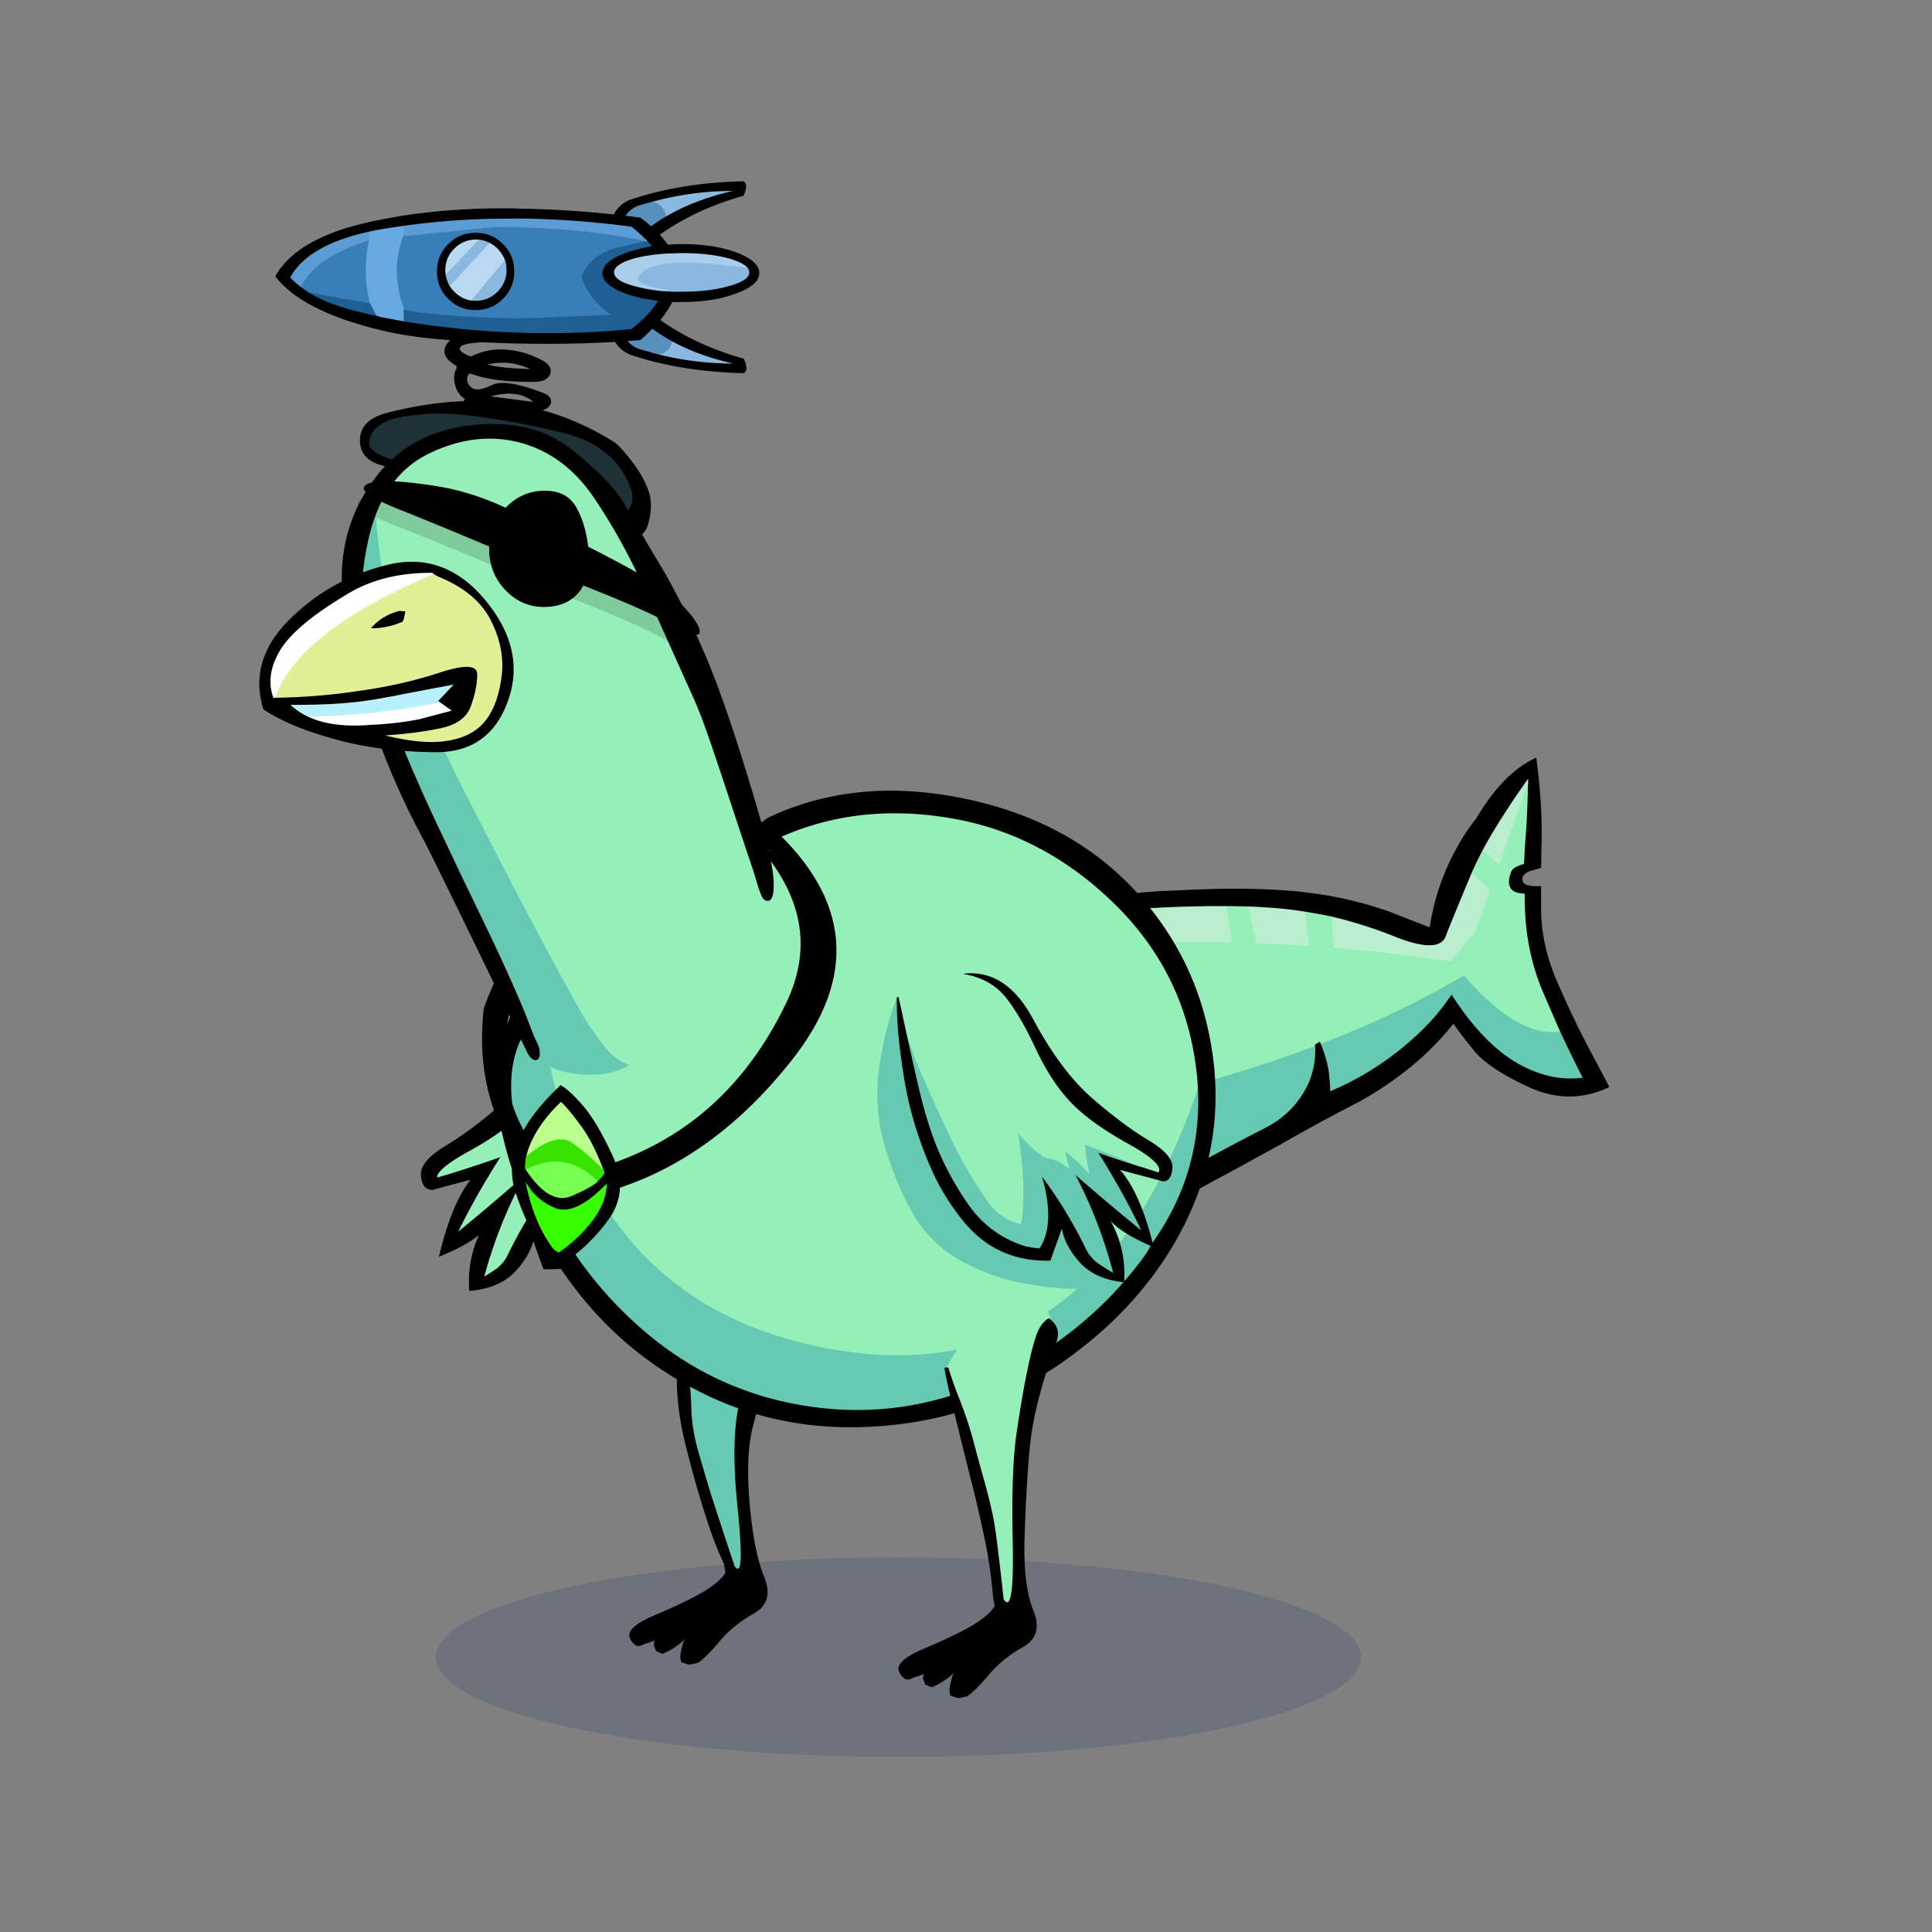 <?xml version="1.0" encoding="utf-8"?>
<svg xmlns="http://www.w3.org/2000/svg" x="0" y="0" version="1.1" viewBox="0 0 300 300" xml:space="preserve">
<rect x="0" y="0" width="300" height="300" fill="#808080" stroke="none"/>
<style type="text/css">
.color__skin{fill:#95efb9;}
.color__skinDark{fill:#66cab3;}
.color__skinLight{fill:#b9efcf;}
.color__beak{fill:#e2ef95;}
</style>
<ellipse cx="139.516" cy="257.319" rx="71.817" ry="15.5" opacity="0.15" fill="#002268"/>
<g id="Birb_Group">
<g id="Left_Wing">
<path d="M74.558 198.688a72.427 72.427 0 0 1 5.286-14.104 391.507 391.507 0 0 1-9.235 7.761l-.384-.301c1.679-3.579 3.792-7.418 6.284-11.419-1.702.595-3.978 1.338-6.783 2.214-.606.169-1.238.352-1.903.551l-.185.056-.101-.165a1.03 1.03 0 0 1-.105-.828c.269-1.011 1.92-2.343 5.048-4.07 3.792-2.077 6.715-4.197 8.689-6.302 2.006-2.073 3.807-4.825 5.355-8.184 1.603-3.406 3.212-6.115 4.783-8.053 1.598-2.006 3.836-3.265 6.653-3.739l.064-.012 10.328 3.681v.177l-.042.282-.063.317-.251 1.106a768.524 768.524 0 0 1-2.8 12.601c-.899 3.796-1.93 7.073-3.064 9.741-1.134 2.637-2.605 5.292-4.374 7.894-2.253 3.396-5.342 5.735-9.181 6.947-.758.174-1.527.293-2.304.36l-.147.013-.082-.123c-1.552-2.328-1.823-5.697-.811-10.028a71.418 71.418 0 0 0-5.957 10.05c-.414.862-1.043 1.632-1.869 2.286a34.923 34.923 0 0 1-2.48 1.571l-.517.298.148-.578z" class="color__skin"/>
<path d="M72.851 200.216c-.203-2.981.3-5.798 1.494-8.392-1.355 1.085-3.282 2.144-5.75 3.157l-.454.187.115-.477c1.259-5.189 2.869-9.05 4.791-11.494l-5.933 1.594c-1.085-.03-1.653-.798-1.764-2.272-.108-1.483 1.158-2.999 3.871-4.633 2.607-1.552 5.539-3.746 8.714-6.524 3.195-2.767 6.221-6.813 8.994-12.029 2.608-4.849 5.931-7.306 9.877-7.306.399 0 .812.025 1.224.075l.011.494c-2.691.454-4.826 1.652-6.346 3.561-1.547 1.908-3.134 4.582-4.719 7.95-1.571 3.407-3.403 6.207-5.446 8.317-2.007 2.141-4.972 4.293-8.81 6.396-3.687 2.036-4.648 3.169-4.806 3.761a.611.611 0 0 0-.018.265c.588-.176 1.15-.337 1.686-.486 3.181-.994 5.685-1.817 7.433-2.444l.683-.245-.387.613c-2.412 3.83-4.479 7.514-6.155 10.969a389.02 389.02 0 0 0 9.329-7.89l.386.304a72.075 72.075 0 0 0-5.675 14.562 34.155 34.155 0 0 0 1.911-1.232c.753-.597 1.335-1.308 1.717-2.103a71.437 71.437 0 0 1 6.775-11.19l.441.216c-1.317 4.722-1.204 8.344.337 10.77a16.372 16.372 0 0 0 2.067-.331c3.707-1.171 6.707-3.442 8.897-6.744 1.751-2.577 3.208-5.204 4.329-7.811 1.122-2.641 2.144-5.892 3.037-9.659.792-3.401 1.734-7.64 2.798-12.595l.251-1.103.099-.493v-.604l.549.552-.054.209a69.458 69.458 0 0 1-.854 12.53 55.451 55.451 0 0 1-1.809 7.636 59.662 59.662 0 0 1-2.962 7.632 36.801 36.801 0 0 1-4.281 6.75c-3.406 4.281-7.875 6.452-13.282 6.452-.205 0-.791-.014-.791-.014l-1.556-4.323c-.396 1.467-1.278 2.974-2.629 4.494-1.603 1.807-3.979 2.878-7.062 3.183l-.256.025-.017-.26z" class="color__skin"/>
<path d="M74.558 198.688a72.427 72.427 0 0 1 5.286-14.104 391.507 391.507 0 0 1-9.235 7.761l-.384-.301c1.679-3.579 3.792-7.418 6.284-11.419-1.702.595-3.978 1.338-6.783 2.214-.606.169-1.238.352-1.903.551l-.185.056-.101-.165a1.03 1.03 0 0 1-.105-.828c.269-1.011 1.92-2.343 5.048-4.07 3.792-2.077 6.715-4.197 8.689-6.302 2.006-2.073 3.807-4.825 5.355-8.184 1.603-3.406 3.212-6.115 4.783-8.053 1.598-2.006 3.836-3.265 6.653-3.739l.064-.012 10.328 3.681v.177l-.042.282-.063.317-.251 1.106a768.524 768.524 0 0 1-2.8 12.601c-.899 3.796-1.93 7.073-3.064 9.741-1.134 2.637-2.605 5.292-4.374 7.894-2.253 3.396-5.342 5.735-9.181 6.947-.758.174-1.527.293-2.304.36l-.147.013-.082-.123c-1.552-2.328-1.823-5.697-.811-10.028a71.418 71.418 0 0 0-5.957 10.05c-.414.862-1.043 1.632-1.869 2.286a34.923 34.923 0 0 1-2.48 1.571l-.517.298.148-.578z" class="color__skin"/>
<path d="M72.851 200.216c-.203-2.981.3-5.798 1.494-8.392-1.355 1.085-3.282 2.144-5.75 3.157l-.454.187.115-.477c1.259-5.189 2.869-9.05 4.791-11.494l-5.933 1.594c-1.085-.03-1.653-.798-1.764-2.272-.108-1.483 1.158-2.999 3.871-4.633 2.607-1.552 5.539-3.746 8.714-6.524 3.195-2.767 6.221-6.813 8.994-12.029 2.608-4.849 5.931-7.306 9.877-7.306.399 0 .812.025 1.224.075l.011.494c-2.691.454-4.826 1.652-6.346 3.561-1.547 1.908-3.134 4.582-4.719 7.95-1.571 3.407-3.403 6.207-5.446 8.317-2.007 2.141-4.972 4.293-8.81 6.396-3.687 2.036-4.648 3.169-4.806 3.761a.611.611 0 0 0-.018.265c.588-.176 1.15-.337 1.686-.486 3.181-.994 5.685-1.817 7.433-2.444l.683-.245-.387.613c-2.412 3.83-4.479 7.514-6.155 10.969a389.02 389.02 0 0 0 9.329-7.89l.386.304a72.075 72.075 0 0 0-5.675 14.562 34.155 34.155 0 0 0 1.911-1.232c.753-.597 1.335-1.308 1.717-2.103a71.437 71.437 0 0 1 6.775-11.19l.441.216c-1.317 4.722-1.204 8.344.337 10.77a16.372 16.372 0 0 0 2.067-.331c3.707-1.171 6.707-3.442 8.897-6.744 1.751-2.577 3.208-5.204 4.329-7.811 1.122-2.641 2.144-5.892 3.037-9.659.792-3.401 1.734-7.64 2.798-12.595l.251-1.103.099-.493v-.604l.549.552-.054.209a69.458 69.458 0 0 1-.854 12.53 55.451 55.451 0 0 1-1.809 7.636 59.662 59.662 0 0 1-2.962 7.632 36.801 36.801 0 0 1-4.281 6.75c-3.406 4.281-7.875 6.452-13.282 6.452-.205 0-.791-.014-.791-.014l-1.556-4.323c-.396 1.467-1.278 2.974-2.629 4.494-1.603 1.807-3.979 2.878-7.062 3.183l-.256.025-.017-.26z"/>
</g>
<g id="Leg2">
<path d="M114.554 244.102c-.421 0-.714-.36-.922-.675-2.035-6.085-3.413-10.282-3.91-11.877a409.602 409.602 0 0 1-1.752-5.959c-.71-2.466-1.086-4.831-1.12-7.032-.065-2.129-.249-4.107-.543-5.876a47.647 47.647 0 0 0-1.334-5.383.498.498 0 0 1 .105-.48c4.169-4.68 9.383-7.227 15.494-7.567h.001c.248 0 .444.147.507.358a.5.5 0 0 1-.233.576 1.752 1.752 0 0 0-.782.901c-.688 1.802-1.354 4.001-1.979 6.532a863.927 863.927 0 0 1-2.603 9.613c-1.079 3.788-1.225 9.512-.436 17.015.773 7.623.474 9.125.034 9.612a.706.706 0 0 1-.527.242z" class="color__skinDark"/>
<path d="M106.8 212.6a47.974 47.974 0 0 0-1.35-5.45H105l-.15.1c0 .1.033.517.1 1.25s.117 2.717.15 5.95c.033 3.233.517 6.667 1.45 10.3.9 3.6 1.85 6.967 2.85 10.1.967 3.133 1.967 5.783 3 7.95l.25 1.4c-.5.867-1.6 1.833-3.3 2.9-1.733 1.033-4.25 2.25-7.55 3.65-3.3 1.367-4.6 2.633-3.9 3.8.067.133.15.267.25.4a.66.66 0 0 0 .3.3c.1.1.217.2.35.3.133 0 .267.017.4.05.333-.067.65-.183.95-.35.5-.133 1-.3 1.5-.5l-.15.7.4.95.95.4c.267-.1.533-.217.8-.35a11.692 11.692 0 0 0 2.75-1.95c-.1.133-.183.267-.25.4-.233.667-.4 1.367-.5 2.1-.033.333.017.7.15 1.1l1.2.4 1.4-.3c.833-.567 1.95-1.683 3.35-3.35 1.4-1.667 3.167-3.1 5.3-4.3s2.667-3.1 1.6-5.7c-1.067-2.633-1.817-6.45-2.25-11.45s-.25-9.017.55-12.05c.8-3.067 1.583-6.017 2.35-8.85.733-2.867 1.7-5.917 2.9-9.15.6-1.633.217-2.917-1.15-3.85-.167.067-.317.15-.45.25-.467.267-.8.65-1 1.15-.7 1.833-1.367 4.033-2 6.6a872.81 872.81 0 0 1-2.6 9.6c-1.1 3.867-1.25 9.6-.45 17.2.767 7.567.6 10.517-.5 8.85-2.1-6.333-3.383-10.25-3.85-11.75-.467-1.533-1.05-3.517-1.75-5.95s-1.067-4.733-1.1-6.9c-.067-2.166-.25-4.15-.55-5.95z"/>
</g>
<g id="Body_Group">
<g id="Tail">
<g id="Tail_Inner">
<path d="M179.301 186.001c-3.629-4.762-6.466-9.677-8.434-14.608l-.109-.276.29-.061c23.062-4.87 41.961-11.64 56.174-20.12l.18-.107.138.158c5.051 5.833 9.597 8.79 13.511 8.79.358 0 .717-.024 1.065-.074l.184-.025.078.168a255.46 255.46 0 0 0 3.596 7.392l.161.316-.353.045c-.619.078-1.247.118-1.866.118-2.854 0-5.744-.841-8.591-2.5-3.445-2.035-6.785-5.505-9.93-10.314a36.108 36.108 0 0 1-5.628 6.385c-3.934 3.568-8.349 6.393-13.12 8.395l-.347.146v-.376c0-.657-.066-1.624-.199-2.874-.154-1.237-.583-2.739-1.272-4.461l-.369.222c.109 2.041-.22 3.995-.979 5.81-1.486 3.313-3.949 5.81-7.322 7.429a447.351 447.351 0 0 0-13.036 6.993l-2.629 1.837c-.385.576-.657 1.102-.75 1.5l-.119.52-.324-.428z" class="color__skinDark"/>
<path d="M225.213 149.797a295.996 295.996 0 0 0-18.334-2.148l-.209-.018-.499-5.702.336.077a69.494 69.494 0 0 1 9.835 3.061c2.374.97 4.256 1.462 5.597 1.462 1.142 0 1.874-.342 2.24-1.044.586-1.536 1.865-4.667 3.791-9.281.14-.342.291-.694.452-1.056l.146-.326 3.372 3.259-2.454 6.952-4.137 4.784-.136-.02zm-57.51-2.632c.218-1.517.505-3.07.853-4.619.172-.713 1.906-1.499 13.484-1.945a197.29 197.29 0 0 1 7.474-.154l1.35.006 1.031 6.405-.301-.007c-1.91-.043-3.811-.065-5.704-.065-6.025 0-12.055.224-17.921.665l-.311.023.045-.309zm35.83.234a339.743 339.743 0 0 0-8.593-.449l-.19-.008-1.519-6.453.327.011c3.393.114 6.33.367 8.731.753l.837.129.706 6.037-.299-.02zm26.251-15.09.095-.177c1.75-3.279 4.178-7.107 7.217-11.377l.468-.657-.014.806a45.474 45.474 0 0 1-.05 1.508l-4.485 12.665-3.231-2.768z" class="color__skinLight"/>
<path d="M171.049 171.682c-3.175-7.939-4.306-16.439-3.271-24.582l.025-.202.204-.016c5.615-.422 11.263-.603 17.424-.603 1.937 0 3.911.021 5.873.064l-.948-5.896.295.002c1.012.006 1.98.023 2.905.05l.192.006 1.401 5.952c2.683.107 5.411.25 8.116.423l-.653-5.582.327.054c1.178.192 2.375.411 3.56.651l.183.037.448 5.126a295.675 295.675 0 0 1 18.021 2.114l3.91-4.496 2.3-6.568-3.011-2.91.071-.16a60.87 60.87 0 0 1 1.456-3.013l.145-.281 2.764 2.369 4.229-11.907.485.089c-.065 3.129-.2 5.877-.401 8.167l-.099 1.595-.108 2.177-.173.049c-.447.127-.87.29-1.258.483a1.253 1.253 0 0 0-.667.879 1.803 1.803 0 0 1-.119.308c-.194.782-.145 1.406.166 1.806.327.42.969.633 1.909.633h.25v1.05c0 .528.017 1.073.05 1.636.165 4.488 1.084 8.749 2.73 12.668l2.73 6.299-.325.046a8.243 8.243 0 0 1-1.136.078c-4.029 0-8.655-2.962-13.752-8.805-14.735 8.757-33.348 15.585-55.965 20.362l-.206.044-.077-.196z" class="color__skin"/>
<path d="M192.9 138a90.02 90.02 0 0 1-2.65 0c-2.589.054-5.389.154-8.4.3-8.267.3-12.878 1.533-13.178 3.233l-.2 1.3c.2-.833 4.945-1.65 13.578-1.983 3.126-.12 5.993-.17 8.6-.15 1.009.006 1.976.023 2.9.05 3.399.114 6.299.364 8.7.75l.65.1a93.5 93.5 0 0 1 3.55.65 68.97 68.97 0 0 1 9.8 3.05c4.567 1.867 7.283 1.967 8.15.3.6-1.567 1.867-4.667 3.8-9.3.14-.341.29-.691.45-1.05.422-.944.905-1.944 1.45-3 1.753-3.287 4.153-7.071 7.2-11.35a47.95 47.95 0 0 1-.05 1.5c-.065 3.128-.198 5.845-.4 8.15-.033.5-.067 1.033-.1 1.6l-.1 2c-.467.133-.9.3-1.3.5-.433.233-.7.583-.8 1.05a1.671 1.671 0 0 1-.1.25c-.476 1.867.29 2.8 2.3 2.8v.8c0 .533.017 1.083.05 1.65.167 4.533 1.083 8.783 2.75 12.75l2.6 6c1.167 2.5 2.367 4.967 3.6 7.4-3.433.433-6.867-.35-10.3-2.35-3.5-2.067-6.85-5.583-10.05-10.55a35.674 35.674 0 0 1-5.8 6.65c-3.933 3.567-8.283 6.35-13.05 8.35 0-.667-.067-1.633-.2-2.9-.167-1.333-.633-2.933-1.4-4.8l-.75.45c.133 2.067-.183 4.017-.95 5.85-1.467 3.267-3.867 5.7-7.2 7.3-4.4 2.267-8.75 4.6-13.05 7l-2.65 1.85c-.467.667-.75 1.217-.85 1.65-.2.633-.1 1.017.3 1.15.733.233 2.65-.45 5.75-2.05 5.7-3.067 10.283-5.567 13.75-7.5a286.929 286.929 0 0 1 10.55-5.75c3-1.533 5.867-3.383 8.6-5.55 2.667-2.1 5.083-4.5 7.25-7.2.533.833 1.583 2.217 3.15 4.15 1.533 1.9 4.417 3.817 8.65 5.75 4.167 1.9 8.3 1.883 12.4-.05-.267-.533-1.217-2.333-2.85-5.4-1.633-3.033-3.333-6.567-5.1-10.6-1.8-4.033-2.683-8.033-2.65-12v-3.2c-1.767.067-2.717-.183-2.85-.75-.2-.633.133-1.15 1-1.55.6-.167 1.217-.35 1.85-.55l.05-3.05c.033-.767.05-1.533.05-2.3 0-3.6-.283-7.517-.85-11.75-3.4 1.533-6.5 4.667-9.3 9.4a48.862 48.862 0 0 0-2 2.8 50.584 50.584 0 0 0-1.5 2.65c-1.868 3.568-3.118 7.401-3.75 11.5-2.067-.8-4.117-1.6-6.15-2.4-3.025-1.087-6.258-1.937-9.7-2.55a88.612 88.612 0 0 0-3.6-.5 16.223 16.223 0 0 0-.75-.1c-2.559-.253-5.526-.403-8.9-.45z"/>
</g>
</g>
<g id="Body">
<path d="M133.105 219.945c-2.236 0-4.519-.152-6.787-.453-9.945-1.319-18.882-5.264-26.563-11.726-7.652-6.438-13.649-14.672-17.826-24.474-4.247-9.966-4.68-17.891-1.288-23.556.939-1.577 2.096-3.201 3.438-4.823l1.508-1.825.256 2.354c3.303 30.361 18.264 47.932 44.467 52.222 3.14.519 6.203.781 9.104.781h.004c21.288-.002 36.572-14.248 45.427-42.345l1.948.19c1.112 10.018-1.288 19.246-7.136 27.429-.417.824-.909 1.61-1.462 2.337-5.898 7.92-13.592 14.212-22.86 18.694-7.181 3.448-14.659 5.195-22.23 5.195.001 0 .001 0 0 0z" class="color__skinDark"/>
<path d="M139.419 210.445c-3.012 0-6.186-.271-9.432-.808-27.198-4.453-42.719-22.614-46.131-53.979l-.046-.422.271-.326c3.374-4.056 8.093-8.318 14.027-12.667 7.625-5.652 15.569-10.217 23.606-13.566 5.396-2.249 11.183-3.389 17.2-3.389 3.061 0 6.245.295 9.463.877 9.491 1.729 18.044 6.278 25.422 13.52 7.366 7.23 11.721 16.06 12.943 26.245.013.108.082.543.082.543l-.071.228c-9.147 29.025-25.074 43.744-47.334 43.744-.001 0 .001 0 0 0z" class="color__skin"/>
<path d="M188.05 162.2c-1.567-9.1-5.467-17.033-11.7-23.8-6.833-7.4-15.8-12.217-26.9-14.45-11.1-2.267-21.183-1.25-30.25 3.05-2.7 2.033-6.117 4.333-10.25 6.9a271.82 271.82 0 0 0-21.85 14.95c-8.4 6.267-11.583 14.65-9.55 25.15 1.867 9.567 5.75 18.217 11.65 25.95 5.633 7.4 12.7 13.067 21.2 17s17.817 5.383 27.95 4.35c10.1-1.033 19.2-4.45 27.3-10.25 8.067-5.8 14.133-12.717 18.2-20.75 4.005-7.95 5.555-16.25 4.65-24.9a49.781 49.781 0 0 0-.45-3.2m-2.3 3.85c.015.126.032.243.05.35 1.093 9.836-1.24 18.77-7 26.8-.4.8-.867 1.55-1.4 2.25-5.833 7.833-13.333 13.967-22.5 18.4-9.167 4.4-18.65 5.95-28.45 4.65-9.8-1.3-18.483-5.133-26.05-11.5s-13.417-14.4-17.55-24.1c-4.133-9.7-4.583-17.25-1.35-22.65.918-1.542 2.034-3.109 3.35-4.7 3.337-4.012 7.954-8.179 13.85-12.5 7.6-5.633 15.4-10.117 23.4-13.45 8-3.333 16.7-4.15 26.1-2.45 9.333 1.7 17.633 6.117 24.9 13.25 7.233 7.1 11.45 15.65 12.65 25.65z"/>
</g>
<g id="Neck">
<path d="M75.1 156.6v.15c-1.3 11.833 2.467 21.783 11.3 29.85 14.033-1.631 26.183-8.914 36.45-21.85 10.293-12.932 9.293-25.032-3-36.3-22.24-1.804-37.157 7.579-44.75 28.15m45.1-24.45-1.75-.2v-.05c.591.073 1.174.157 1.75.25m-1.95-.25c6.493 7.681 7.776 15.615 3.85 23.8-7.3 15.267-19.2 24.317-35.7 27.15l-2.9-3.9c-4.833-6.533-6.283-13.85-4.35-21.95 6.461-18.995 19.495-27.362 39.1-25.1z"/>
<path d="M86.638 194.724c-.501-.251-.885-.563-1.143-.931-1.944-2.715-3.338-6.162-4.141-10.245l.464-.169c1.033 1.872 2.555 3.214 4.522 3.988a3.23 3.23 0 0 0 1.174.215c1.771 0 3.959-1.331 6.505-3.956l.43-.443v.617c0 1.878-.723 3.812-2.149 5.748-1.409 1.913-3.229 3.648-5.409 5.157l-.122.085-.131-.066z" fill="#36FF00"/>
<path d="M93.722 182.375c-2.012-2.045-3.782-3.581-5.26-4.567a2.392 2.392 0 0 0-1.364-.398c-1.356 0-3.152.919-5.338 2.732l-.596.495.194-.75c.24-.924.44-1.572.612-1.983.973-2.451 2.643-4.804 4.959-6.985l.163-.153.171.145c.687.584 1.714 1.808 3.139 3.742 1.375 1.878 2.631 4.389 3.734 7.464l-.414.258z" fill="#BBFF8D"/>
<path d="M87.304 186.274c-1.975 0-3.999-1.595-6.014-4.739l-.147-.229.242-.127c1.669-.874 3.307-1.317 4.869-1.317 2.442 0 4.772 1.081 6.923 3.212l.152.15-.125.174c-.465.643-1.872 1.471-4.303 2.532a4.002 4.002 0 0 1-1.597.344z" fill="#78FF54"/>
<path d="M92.824 183.428c-2.055-2.035-4.266-3.067-6.572-3.067-1.48 0-3.04.425-4.636 1.261l-.396.207.138-2.003.083-.068c2.31-1.916 4.16-2.848 5.657-2.848.613 0 1.166.162 1.642.483 1.506 1.004 3.303 2.562 5.338 4.631l.161.164-1.224 1.43-.191-.19z" fill="#39E300"/>
<path d="M94.75 189c1.9-2.867 2.017-6.067.35-9.6-1.667-3.567-3.2-6.15-4.6-7.75-1.433-1.633-2.583-2.683-3.45-3.15-6.4 5.967-8.733 11.517-7 16.65 1.7 5.133 3.917 9.017 6.65 11.65 3.433-2.367 6.117-4.967 8.05-7.8m-.85-6.8-.9 1.05c-.433.6-1.833 1.417-4.2 2.45-2.367 1.033-4.8-.4-7.3-4.3l.1-1.45c.233-.9.433-1.55.6-1.95.967-2.433 2.6-4.733 4.9-6.9.667.567 1.7 1.8 3.1 3.7 1.367 1.867 2.6 4.333 3.7 7.4m.3 1.6c0 1.833-.7 3.7-2.1 5.6-1.4 1.9-3.183 3.6-5.35 5.1-.467-.233-.817-.517-1.05-.85-1.933-2.7-3.3-6.083-4.1-10.15 1.067 1.933 2.617 3.3 4.65 4.1 2.067.8 4.717-.467 7.95-3.8z"/>
</g>
<g id="Head_Group">
<g id="Head_Group_Inner">
<g transform="translate(-8 -18)">
<g class="Crown">
<path d="M81.428 64.949c-1.155-.105-2.183-.601-3.055-1.473a5.661 5.661 0 0 1-.889-1.15l-.093-.16 6.346-6.867.163.071c.56.245 1.073.599 1.527 1.052a5.159 5.159 0 0 1 1.313 2.154l.039.129-5.22 6.254-.131-.01zm-4.423-3.95a5.362 5.362 0 0 1-.105-1.049c0-1.363.496-2.549 1.473-3.527s2.164-1.473 3.527-1.473c.279 0 .541.018.785.052l.479.068-6.065 6.402-.094-.473z" fill="#B9D8F1"/>
<path d="M100.707 98.889c-1.579 0-3.277-.355-5.048-1.056a213.982 213.982 0 0 1-8.157-3.303c-2.334-.983-4.925-1.752-7.698-2.284a150.46 150.46 0 0 1-9.567-2.204c-3.526-.931-5.222-2.009-5.187-3.298.066-1.228.743-2.27 2.013-3.102 1.249-.829 3.496-1.349 6.869-1.591a22.716 22.716 0 0 1 2.156-.095c2.097 0 4.654.235 7.6.697 3.225.43 7.17 1.206 11.72 2.304 4.61 1.113 7.911 3.374 9.809 6.719 1.149 2.024 1.492 3.583 1.046 4.768-.315.839-1.032 1.458-2.131 1.842a9.81 9.81 0 0 1-3.425.603z" fill="#1D3137"/>
<path d="M121.85 74.7a48.37 48.37 0 0 1-12.012-1.508l.005-.486c1.32-.307 1.977-.917 2.007-1.864l.013-.411.359.201c2.766 1.548 6.024 2.75 9.683 3.575l-.055.493zm-40.934-9.75 5.707-6.838.12.477c.104.417.157.875.157 1.361 0 1.363-.496 2.549-1.473 3.526-.978.978-2.165 1.474-3.527 1.474h-.984zM113 63.55c-.474 0-.93-.017-1.369-.05-3.188-.433-4.78-1.067-5.026-1.999-.148-.563.193-1.152 1.043-1.8 1.242-.946 3.472-1.407 6.818-1.407 2.512 0 5.681.272 9.419.808l.075.011.057.051c.386.348.583.73.583 1.136 0 .97-1.074 1.735-3.284 2.341-2.042.603-4.555.909-7.466.909H113zm-35.523-1.238a5.874 5.874 0 0 1-.47-1.306l-.03-.131 5.584-5.894.131.022c.422.071.83.195 1.212.369l.314.144-6.58 7.119-.161-.323zm33.475-10.535c-.122-1.124-.826-1.804-2.153-2.082l-.017-.485A47.72 47.72 0 0 1 121.8 47.4l.056.494c-4.022.923-7.564 2.293-10.527 4.071l-.335.201-.042-.389z" fill="#8AB8DE"/>
<path d="M109.833 73.191a97.521 97.521 0 0 1-2.908-.852c-.73-.327-1.283-.738-1.672-1.234l-.298-.379.482-.024a39.394 39.394 0 0 0 1.906-.142 47.47 47.47 0 0 0 1.779-1.686l.151-.151.173.126a28.885 28.885 0 0 0 2.776 1.785l.131.074-.005.151c-.038 1.189-.843 1.975-2.394 2.336l-.062.014-.059-.018zm-.903-19.858a16.99 16.99 0 0 0-1.575-1.293l-2.625-.342.209-.331c.424-.672 1.066-1.208 1.908-1.594a37.713 37.713 0 0 1 1.94-.564l.057-.015.058.012c1.544.323 2.401 1.17 2.547 2.518l.018.16-.139.082c-.722.426-1.42.892-2.077 1.385l-.167.125-.154-.143z" fill="#578FBD"/>
<path d="M111.623 63.499a7.53 7.53 0 0 0-.823-.048c-1.666-.169-3.161-.441-4.468-.81-2.174-.606-3.232-1.372-3.232-2.341 0-.967 1.056-1.749 3.229-2.39a22.699 22.699 0 0 1 3.696-.659c.765-.1 1.6-.151 2.475-.151.42-.033.876-.05 1.35-.05 2.908 0 5.42.289 7.467.859 1.284.382 2.165.791 2.697 1.252l.643.557-.842-.121c-3.715-.533-6.86-.803-9.348-.803-3.188 0-5.379.439-6.515 1.304-.456.347-.975.85-.863 1.275.103.389.836 1.119 4.595 1.629l-.061.497z" fill="#A9CDEA"/>
<path d="M92.946 69.979c-4.994 0-10.048-.279-15.023-.83a138.852 138.852 0 0 1-7.313-1.002 1.905 1.905 0 0 1-.234-.058l-.176-.056V65.5l2.745.504c5.42.602 10.544.908 15.211.908 1.221 0 2.417-.021 3.585-.062 4.864-.201 8.113-.341 9.745-.418-1.878-1.592-3.114-3.394-3.677-5.363l-.021-.071.022-.071c.689-2.238 2.525-3.874 5.459-4.863l5.109-1.137.097.097c.341.341.653.704.926 1.08l.239.329-.401.065c-1.41.23-2.724.563-3.905.989-2.316.825-3.505 1.807-3.535 2.921-.03 1.108 1.143 2.104 3.486 2.958 1.44.524 3.086.889 4.892 1.086l.223.024v.294l-.036.109c-.878 1.453-2.278 2.939-4.16 4.417l-.058.045-.073.007c-4.362.419-8.779.631-13.127.631zm-26.244-2.634c-5.21-1.019-9.061-2.396-11.447-4.092l.189-.45 10.373 1.873 1.384 2.767-.499-.098z" fill="#1F5F94"/>
<path d="M88.156 67.412c-4.686 0-9.828-.308-15.284-.914l-2.606-.479-.05-.133c-1.473-3.958-1.472-7.836.002-11.53l.057-.141 14.45-1.465 1.425-.001c1.667 0 3.337.051 4.965.15 6.046.232 11.847.924 17.236 2.055l.003.489-4.95 1.1c-2.715.917-4.437 2.419-5.093 4.459.593 2.01 1.937 3.844 3.993 5.45l.528.412-.669.034c-1.3.067-4.768.217-10.402.451-1.177.042-2.377.063-3.605.063.001 0 .001 0 0 0zM81.85 54.4c-1.59 0-2.96.564-4.073 1.677S76.1 58.56 76.1 60.15c0 .638.097 1.269.288 1.875a6.2 6.2 0 0 0 .528 1.149c.218.342.509.698.861 1.049a5.702 5.702 0 0 0 2.684 1.534c.438.094.909.143 1.39.143 1.59 0 2.96-.564 4.073-1.677C87.036 63.11 87.6 61.74 87.6 60.15c0-.861-.161-1.668-.479-2.4a6.044 6.044 0 0 0-1.197-1.673 6.224 6.224 0 0 0-1.49-1.105 5.412 5.412 0 0 0-.999-.38 6.54 6.54 0 0 0-1.585-.192zm-26.548 8.886-.045-.031a33.372 33.372 0 0 1-.907-.655l-.169-.127.098-.188c1.728-3.324 5.53-5.872 11.301-7.574l.416-.123-.102.421a20.614 20.614 0 0 0 0 9.832l.091.374-10.683-1.929z" fill="#387EB8"/>
<path d="M54.342 62.594a19.156 19.156 0 0 1-1.469-1.317l-.132-.132.09-.165c1.905-3.487 6.201-5.951 12.768-7.325l.301-.063v1.545l-.179.053c-5.635 1.662-9.336 4.127-10.999 7.325l-.141.272-.239-.193zm53.907-7.149c-5.362-1.125-11.135-1.813-17.158-2.045-1.624-.1-3.284-.15-4.94-.15H84.8l-14.6 1.477v-1.844l.215-.031c4.999-.712 10.174-1.1 15.382-1.152h1.353a77.919 77.919 0 0 1 4.811.05c4.615.166 9.367.57 14.122 1.202l.069.009.054.043c.837.67 1.602 1.349 2.271 2.019l.593.594-.821-.172z" fill="#5A9CD3"/>
<path d="M70.407 68.096c-.832-.146-1.65-.296-2.454-.451-1.311-.217-1.389-.302-1.441-.472l-1.085-2.162a21.074 21.074 0 0 1-.02-10.12l-.007-1.19.193-.045c.315-.073.635-.141.96-.202a95.685 95.685 0 0 1 3.863-.602l.284-.039v1.636c-1.444 3.667-1.444 7.425-.016 11.262l.016 2.436-.293-.051z" fill="#68A9E0"/>
<path d="M88.55 50.4c-.4-.033-.817-.05-1.25-.05-5.89-.05-11.506.333-16.85 1.15-1.625.279-3.225.579-4.8.9a6.492 6.492 0 0 1-.4.1c-7.467 1.667-12.3 4.467-14.5 8.4 2.539 3.365 7.505 6.031 14.9 8 .664.169 1.347.335 2.05.5.876.205 1.793.388 2.75.55 1.848.324 3.848.574 6 .75.5.033 1 .083 1.5.15a.57.57 0 0 0-.15.1c-.633.6-.883 1.233-.75 1.9.1.6.617 1.2 1.55 1.8.2.067.3.183.3.35.033.067 0 .183-.1.35-.333.8-.367 1.65-.1 2.55.267.933.767 1.617 1.5 2.05-.1.133-.167.25-.2.35-3.367.1-7.067.633-11.1 1.6-2.1.467-3.517 1.183-4.25 2.15-.567.733-.817 1.617-.75 2.65.067 1 .45 1.817 1.15 2.45.733.667 2.033 1.167 3.9 1.5 6.667 1.267 12.1 2.767 16.3 4.5 1.167.5 2.883 1.25 5.15 2.25 2.567 1.033 6.583 2.233 12.05 3.6.52.13.986.23 1.4.3 2.615.785 4.215.135 4.8-1.95.587-2.081.57-3.881-.05-5.4-.589-1.524-1.439-2.99-2.55-4.4-1.071-1.371-1.871-2.271-2.4-2.7-.531-.389-1.514-.972-2.95-1.75a42.696 42.696 0 0 0-4.8-2.2c-1.766-.663-2.983-1.046-3.65-1.15l.2-.1c.367-.133.667-.35.9-.65.233-.367.283-.7.15-1-.1-.4-.533-.75-1.3-1.05-2.333-.867-4.15-1.35-5.45-1.45-.733-.067-1.367-.033-1.9.1l-1.3.55c-.733.267-1.283.367-1.65.3-.433-.033-.8-.267-1.1-.7-.267-.433-.333-.867-.2-1.3.067-.2.15-.333.25-.4.133-.033.3-.017.5.05 2.2.8 5.25 1.2 9.15 1.2.9 0 1.55-.083 1.95-.25.767-.367 1.117-.883 1.05-1.55-.033-.633-.533-1.183-1.5-1.65-1.733-.9-3.517-1.417-5.35-1.55-1.9-.167-3.7.167-5.4 1-.167.1-.667-.1-1.5-.6-1-.9.083-1.417 3.25-1.55 6.9.333 13.733.317 20.5-.05.633.967 1.45 1.633 2.45 2 5.133 1.733 10.983 2.683 17.55 2.85.533-.333.533-1.083 0-2.25-4.967-1.4-9.283-3.4-12.95-6 .767-.967 1.383-1.9 1.85-2.8h1.45c3.333 0 6.167-.45 8.5-1.35 2.367-.867 3.55-1.917 3.55-3.15s-1.183-2.3-3.55-3.2c-2.333-.867-5.167-1.3-8.5-1.3-.733 0-1.45.033-2.15.1a13.426 13.426 0 0 0-1.25-1.55c3.7-2.633 8.033-4.65 13-6.05.533-1.167.533-1.917 0-2.25-5.767.133-10.967.883-15.6 2.25-.667.2-1.317.4-1.95.6-1.1.4-1.967 1.167-2.6 2.3-4.933-.533-9.85-.833-14.75-.9m-1.4 1.55c1.6-.033 3.2-.017 4.8.05 4.633.167 9.333.567 14.1 1.2a27.386 27.386 0 0 1 2.25 2c.333.333.633.683.9 1.05-1.433.233-2.75.567-3.95 1-2.433.867-3.667 1.917-3.7 3.15s1.183 2.3 3.65 3.2c1.467.533 3.117.9 4.95 1.1v.05c-.867 1.433-2.233 2.883-4.1 4.35-9.4.9-18.767.833-28.1-.2a137.36 137.36 0 0 1-7.3-1 1.624 1.624 0 0 1-.2-.05c-.831-.146-1.648-.296-2.45-.45-.813-.135-1.23-.235-1.25-.3-5.199-1.017-8.983-2.367-11.35-4.05-.333-.233-.633-.45-.9-.65a18.935 18.935 0 0 1-1.45-1.3c1.877-3.436 6.077-5.836 12.6-7.2.311-.073.628-.139.95-.2a98.165 98.165 0 0 1 3.85-.6 117.144 117.144 0 0 1 15.35-1.15h1.35m21.95 1.2c-.5-.467-1.05-.917-1.65-1.35l-2.3-.3c.4-.633 1-1.133 1.8-1.5.633-.2 1.267-.383 1.9-.55 4.233-1.2 8.55-1.8 12.95-1.8-4.067.933-7.6 2.3-10.6 4.1-.733.433-1.433.9-2.1 1.4m2.55 10.1c-.3-.033-.583-.05-.85-.05-1.633-.167-3.1-.433-4.4-.8-2.033-.567-3.05-1.267-3.05-2.1s1.017-1.55 3.05-2.15c1.1-.3 2.317-.517 3.65-.65.767-.1 1.583-.15 2.45-.15.433-.033.883-.05 1.35-.05 2.9 0 5.367.283 7.4.85 1.233.367 2.1.767 2.6 1.2.333.3.5.617.5.95 0 .833-1.033 1.533-3.1 2.1-2.033.6-4.5.9-7.4.9H113c-.467 0-.917-.017-1.35-.05M107 72.1c-.667-.3-1.183-.683-1.55-1.15a39.553 39.553 0 0 0 2-.15 48.28 48.28 0 0 0 1.85-1.75c.867.633 1.8 1.233 2.8 1.8 2.8 1.567 6.05 2.767 9.75 3.6-4.067 0-8.05-.5-11.95-1.5a96.134 96.134 0 0 1-2.9-.85m-16.7 3.2c-2.867-.067-5.083-.3-6.65-.7 2.3-.533 4.517-.3 6.65.7m-6.1 4.25c2.833-.767 5.033-.483 6.6.85l-6.6-.85M70.3 89.8c-3.365-.888-5.032-1.905-5-3.05.062-1.143.695-2.11 1.9-2.9 1.203-.797 3.453-1.314 6.75-1.55 2.433-.233 5.667-.033 9.7.6 3.236.431 7.136 1.198 11.7 2.3 4.562 1.102 7.778 3.302 9.65 6.6 1.87 3.293 1.553 5.377-.95 6.25-2.465.914-5.232.764-8.3-.45a211.895 211.895 0 0 1-8.15-3.3c-2.363-.996-4.947-1.763-7.75-2.3a149.24 149.24 0 0 1-9.55-2.2m15.8-33.9a6.446 6.446 0 0 0-1.55-1.15 5.646 5.646 0 0 0-1.05-.4 6.79 6.79 0 0 0-1.65-.2c-1.667 0-3.083.583-4.25 1.75-1.167 1.167-1.75 2.583-1.75 4.25 0 .667.1 1.317.3 1.95.133.4.317.8.55 1.2.233.367.533.733.9 1.1.8.8 1.733 1.333 2.8 1.6.467.1.95.15 1.45.15 1.667 0 3.083-.583 4.25-1.75 1.167-1.167 1.75-2.583 1.75-4.25 0-.9-.167-1.733-.5-2.5a6.268 6.268 0 0 0-1.25-1.75m-4.2-.7c.267 0 .517.017.75.05.4.067.783.183 1.15.35a4.711 4.711 0 0 1 1.45 1c.6.6 1.017 1.283 1.25 2.05.1.4.15.833.15 1.3 0 1.3-.467 2.417-1.4 3.35s-2.05 1.4-3.35 1.4h-.45c-1.1-.1-2.067-.567-2.9-1.4a5.386 5.386 0 0 1-.85-1.1c-.2-.4-.35-.817-.45-1.25a5.062 5.062 0 0 1-.1-1c0-1.3.467-2.417 1.4-3.35.933-.933 2.05-1.4 3.35-1.4z"/>
</g>
</g>
<g id="Head">
<path d="m119.324 138.421-10.491-34.151L91.667 73l-12.333-6.556-13.009 2.766-3.547 1.902C45.556 88 57.795 105.933 69.589 131.636c12.941 30.341 10.953 34.246 21.578 35.114 4.104 0 7.491-1.387 13.93-5.528 14.667-11.526 14.227-22.801 14.227-22.801z" class="color__skin"/>
<path d="M58.222 78.444s.778 14.889 5.111 25.889 26.07 52.131 28.293 55.131 2.888 4.549 6.041 5.915c-4.208 2.746-12.087 1.352-14.15-.997-2.734-3.113-26.071-54.604-27.627-62.049-1.556-7.444-1-18.059 0-20.752.999-2.692 2.332-3.137 2.332-3.137z" class="color__skinDark"/>
<path d="M79.384 152.325c-2.383-5.344-4.967-10.594-7.506-15.867-1.239-2.593-2.462-5.194-3.693-7.79-5.8-12.233-8.35-19.581-10.317-25.614s-2.2-12.4-.7-19.1c1.467-6.7 4.633-11.217 9.5-13.55 4.833-2.333 9.55-2.883 14.15-1.65 4.567 1.233 8.35 4.05 11.35 8.45s5.733 9.367 8.2 14.9c2.467 5.5 4.9 10.917 7.3 16.25 1.244 2.764 2.217 5.653 3.192 8.52 1.554 4.568 3.042 9.159 4.569 13.737.491 1.472.984 2.942 1.481 4.412.456 1.351.775 2.784 1.346 4.092.118.27.294.53.556.665.866.448 1.187-.549 1.265-1.225.194-1.683-.066-3.289-.39-4.936-.061-.305-.128-.609-.195-.913-.498-2.273-1.119-4.519-1.773-6.751-3.167-10.8-5.917-18.917-8.25-24.35-2.367-5.467-4.733-10.167-7.1-14.1-2.367-3.967-4.183-7.067-5.45-9.3s-3.917-4.983-7.95-8.25c-4.033-3.3-9.217-4.617-15.55-3.95s-11.267 3.25-14.8 7.75c-3.667 4.633-5.517 9.933-5.55 15.9 0 3.933.5 7.817 1.5 11.65a155.58 155.58 0 0 0 3.95 12.9 116.797 116.797 0 0 0 6.75 15.25c1.133 2.103 2.172 4.259 3.228 6.401 1.658 3.362 3.298 6.733 4.935 10.106 1.668 3.437 3.331 6.877 4.993 10.318 1.133 2.346 1.987 4.158 3.125 6.501.276.569.84 1.928 1.673 1.831.752-.087.633-1.311.508-1.81-.181-.724-.596-1.359-.867-2.048-.685-1.74-1.117-2.937-1.844-4.661a200.11 200.11 0 0 0-1.636-3.768z"/>
</g>
<g transform="translate(-7 -17)">
<g class="Eye">
<path d="M96.9 108.95c1.236-1.537 1.736-3.67 1.5-6.4-.242-2.691-.875-4.941-1.9-6.75-.992-1.776-2.675-2.643-5.05-2.6-2.336.036-4.336.936-6 2.7-1.667 1.733-2.5 3.85-2.5 6.35 0 2.467.833 4.583 2.5 6.35 1.667 1.767 3.667 2.65 6 2.65 2.367 0 4.183-.767 5.45-2.3z"/>
<path d="M63.5 92.95c.127.723 2.161 1.857 6.1 3.4 3.942 1.574 8.742 3.558 14.4 5.95a772.573 772.573 0 0 0 15.9 6.55c4.93 1.957 8.78 3.69 11.55 5.2 2.776 1.54 4.176 1.907 4.2 1.1.05-.776-.734-2.043-2.35-3.8-1.578-1.726-3.744-3.376-6.5-4.95a217.952 217.952 0 0 0-8.85-4.7c-.433-.2-.85-.4-1.25-.6l-10.75-5.05c-3.834-1.83-7.634-3.03-11.4-3.6-3.732-.578-6.532-.811-8.4-.7-1.866.114-2.749.514-2.65 1.2z"/>
<path d="M62.55 95.3c.1.7 2.117 1.833 6.05 3.4 3.933 1.533 8.733 3.5 14.4 5.9s10.967 4.583 15.9 6.55c4.933 1.967 8.783 3.717 11.55 5.25 2.767 1.5 4.183 1.867 4.25 1.1 0-.8-.783-2.067-2.35-3.8-1.6-1.767-3.767-3.417-6.5-4.95a212.928 212.928 0 0 0-8.9-4.75c-.433-.2-.85-.4-1.25-.6l-10.75-5.05c-3.833-1.833-7.617-3.033-11.35-3.6-3.767-.567-6.583-.8-8.45-.7-1.867.1-2.733.517-2.6 1.25z" fill-opacity="0.15"/>
</g>
</g>
<g transform="translate(-5 -16)">
<g id="Beak">
<path d="M72.045 131.473c-2.046 0-4.504-.346-7.304-1.03l.042-.492c3.363-.237 6.295-.622 8.715-1.145 2.352-.509 3.837-1.631 4.416-3.336.625-1.763.939-3.366.937-4.769 0-.304-.097-.512-.304-.657-.23-.161-.598-.242-1.092-.242-.94 0-2.328.298-4.126.887-3.898 1.275-8.152 2.237-12.644 2.859a96.334 96.334 0 0 1-13.232 1.053l-.351.003.112-.333c2.358-7.009 10.715-13.586 24.839-19.551l.184-.078.116.163c.048.067.261.267 1.195.666 3.917 1.671 6.618 4.034 8.028 7.023 1.444 2.97 1.957 5.946 1.521 8.843-.406 2.926-1.282 5.223-2.604 6.822-1.295 1.608-3.247 2.647-5.8 3.087-.794.151-1.686.227-2.648.227zM63.3 113.3a12.322 12.322 0 0 0 4.025-.947 1.38 1.38 0 0 0 .133-.314c.074-.299.14-.588.196-.869l-.626-.066-.549.183a7.875 7.875 0 0 0-3.309 2.013h.13z" class="color__beak"/>
<path d="M60.063 128.917c-3.099 0-5.732-.553-7.828-1.645l.112-.472A111.662 111.662 0 0 0 73 124.605l.107-.021 2.621 1.872-5.614 1.486a51.016 51.016 0 0 1-7.454.858c-.89.077-1.767.117-2.597.117zm-12.847-4.48c-.897-2.431-.503-5.044 1.171-7.768 1.689-2.661 5.334-5.649 10.836-8.884 3.561-2.048 7.803-3.086 12.612-3.086l.317.001.095.48c-13.986 5.906-22.25 12.382-24.56 19.249l-.226.672-.245-.664z" fill="#FFFFFF"/>
<path d="M52.232 127.271c-.841-.45-1.615-1-2.302-1.637l-.47-.436 1.172.003c4.384 0 8.046-.202 10.883-.599a69.638 69.638 0 0 0 3.587-.598 39.07 39.07 0 0 0 2.343-.449l8.713-1.644-2.981 3.168-.078.016a112.237 112.237 0 0 1-20.746 2.205l-.064.001-.057-.03z" fill="#B8F1FD"/>
<path d="M65.2 103.7c-5.903 1.437-10.986 4.271-15.25 8.5-4.263 4.227-5.613 8.877-4.05 13.95 2.717 1.814 6.434 3.364 11.15 4.65 4.708 1.29 9.858 1.956 15.45 2 5.634.077 9.417-2.556 11.35-7.9 1.93-5.31.78-10.526-3.45-15.65-4.231-5.133-9.298-6.983-15.2-5.55m-2.55 24.85c-4.241.368-7.674-.132-10.3-1.5a10.74 10.74 0 0 1-2.25-1.6c4.655.017 8.472-.183 11.45-.6a70.69 70.69 0 0 0 3.6-.6 39.343 39.343 0 0 0 2.35-.45l7.95-1.5-2.4 2.55 2.1 1.5-5.1 1.35c-2.456.467-4.922.75-7.4.85M48.6 116.8c1.674-2.637 5.257-5.57 10.75-8.8 3.614-2.079 7.881-3.095 12.8-3.05.134.187.567.437 1.3.75 3.878 1.654 6.511 3.954 7.9 6.9 1.43 2.941 1.93 5.841 1.5 8.7-.402 2.896-1.252 5.129-2.55 6.7-1.263 1.569-3.147 2.569-5.65 3-2.468.468-5.751.201-9.85-.8 3.389-.238 6.306-.622 8.75-1.15 2.455-.531 3.988-1.698 4.6-3.5.636-1.796.953-3.413.95-4.85.001-1.443-1.949-1.527-5.85-.25s-8.101 2.227-12.6 2.85a95.773 95.773 0 0 1-13.2 1.05c-.873-2.367-.489-4.883 1.15-7.55m18.4-5.95-.6.2a8.099 8.099 0 0 0-3.8 2.5h.7c1.5-.1 2.9-.433 4.2-1a1.7 1.7 0 0 0 .2-.45c.1-.4.183-.783.25-1.15l-.95-.1z"/>
</g>
</g>
</g>
</g>
</g>
<g id="Leg1">
<path d="M156.38 249.048c-.252 0-.486-.179-.739-.561a.255.255 0 0 1-.039-.11c-.728-6.651-1.248-10.799-1.547-12.329-.297-1.549-.749-3.443-1.346-5.633a335.815 335.815 0 0 1-1.801-6.602 62.294 62.294 0 0 0-1.941-5.923 67.207 67.207 0 0 1-1.956-5.467.254.254 0 0 1 .022-.198c4.764-8.361 8.537-12.427 11.535-12.427 1.877 0 3.396 1.621 4.518 4.818a.252.252 0 0 1-.113.301c-.713.402-1.299 1.168-1.74 2.274-.427 1.149-.911 3.006-1.438 5.51-.53 2.516-1.084 5.724-1.647 9.534-.596 3.803-.813 9.575-.647 17.158.167 7.653-.339 9.075-.733 9.479a.534.534 0 0 1-.388.176z" class="color__skin"/>
<path d="M161 207.1c-.433 1.167-.917 3.017-1.45 5.55-.533 2.533-1.083 5.717-1.65 9.55-.6 3.833-.817 9.567-.65 17.2s-.3 10.617-1.4 8.95c-.733-6.7-1.25-10.817-1.55-12.35-.3-1.567-.75-3.45-1.35-5.65a336.852 336.852 0 0 1-1.8-6.6 62.38 62.38 0 0 0-1.95-5.95 66.742 66.742 0 0 1-1.95-5.45h-.45l-.15.1c0 .1.017.2.05.3.3 1.7.933 4.467 1.9 8.3a827.94 827.94 0 0 0 2.4 9.65c.7 2.8 1.35 5.633 1.95 8.5a72.542 72.542 0 0 1 1.25 8.8l.25 1.4c-.5.867-1.6 1.833-3.3 2.9-1.733 1.033-4.25 2.25-7.55 3.65-3.3 1.367-4.6 2.633-3.9 3.8.067.133.15.267.25.4a.66.66 0 0 0 .3.3c.1.1.217.2.35.3.133 0 .267.017.4.05.333-.067.65-.183.95-.35.5-.133 1-.3 1.5-.5l-.15.7.4.95.95.4c.267-.1.533-.217.8-.35a11.692 11.692 0 0 0 2.75-1.95c-.1.133-.183.267-.25.4-.233.667-.4 1.367-.5 2.1-.033.333.017.7.15 1.1l1.2.4 1.4-.3c.833-.567 1.95-1.683 3.35-3.35s3.167-3.1 5.3-4.3 2.667-3.1 1.6-5.7c-1.067-2.633-1.517-6.483-1.35-11.55s.417-9.45.75-13.15c.2-2.267.567-4.533 1.1-6.8a89.071 89.071 0 0 1 3.05-10c.6-1.633.217-2.917-1.15-3.85-.767.434-1.384 1.234-1.85 2.4z"/>
</g>
<g id="Right_Wing">
<path d="M139.742 156.96v-.427l-.003.001c-.001-.146.003-.292.003-.439v-.596l.004-.001c.002-.181 0-.362.004-.543l-.484-.093a49.594 49.594 0 0 0-2.814 11.508 28.875 28.875 0 0 0 .857 11.349c1 3.502 2.387 6.917 4.12 10.15 1.95 3.63 4.829 6.424 8.554 8.303a31.385 31.385 0 0 0 10.319 3.324c2.128.405 4.291.61 6.43.61 1.391 0 2.303-.142 3.706-.314 1.199-.167 1.917-.25 3.208-.625l.93-.317c-2.953-.286-5.237-1.318-6.787-3.067-1.528-1.726-2.415-3.431-2.639-5.067l-.483-.051-1.743 4.84a20.9 20.9 0 0 1-.433.004c-5.249.001-9.586-2.108-12.895-6.266a36.198 36.198 0 0 1-4.219-6.65 58.847 58.847 0 0 1-2.938-7.568 55.161 55.161 0 0 1-1.792-7.564 70.507 70.507 0 0 1-.87-9.32l-.035-.225v-.956z" class="color__skinDark"/>
<path d="M142.457 169.108c.899 3.823 1.93 7.1 3.063 9.74 1.135 2.672 2.606 5.344 4.372 7.939 2.255 3.4 5.345 5.739 9.203 6.957.746.168 1.514.288 2.284.354l.146.013.083-.122c1.564-2.33 1.822-5.714.772-10.071a69.67 69.67 0 0 1 5.993 10.09c.416.864 1.045 1.634 1.884 2.297a34.441 34.441 0 0 0 2.467 1.562l.517.298-.149-.577a72.544 72.544 0 0 0-5.285-14.104 386.529 386.529 0 0 0 9.235 7.762l.385-.301c-1.676-3.582-3.789-7.435-6.28-11.459 1.718.618 3.994 1.358 6.781 2.204l.195-.457c-1.071-.605-4.287-1.952-9.832-4.114l-.363-.143.022.39a29.79 29.79 0 0 0 .397 3.342c-.794-.799-1.864-1.722-3.194-2.754l-.56-.435.66 2.79a6.222 6.222 0 0 0-2.368-.905c-.596-.087-1.939-.905-4.948-4.317l-.553-.627.118.827c.023.158.038.317.05.505.904 5.568 1.102 10.173.592 13.695-1.779-.517-3.254-1.602-4.39-3.229a70.336 70.336 0 0 1-5.729-9.865 292.803 292.803 0 0 1-4.397-9.643 60.244 60.244 0 0 1-3.485-10.307l-.401.09v.425a562.764 562.764 0 0 0 2.715 12.15z" class="color__skinDark"/>
<path d="m139.266 154.862 10.387-3.668.064.012c2.813.476 5.026 1.513 6.627 3.484 1.575 1.979 3.167 4.705 4.732 8.103 1.579 3.346 3.381 6.099 5.354 8.183 2.005 2.09 4.929 4.211 8.689 6.304 3.167 1.742 4.835 3.078 5.101 4.085.078.298.041.572-.108.815l-.102.163-.184-.056a73 73 0 0 1-1.906-.603c-1.056-.592-4.22-1.918-9.446-3.961.088 1.188.263 2.438.52 3.726l.183.915-.615-.701c-.704-.801-1.764-1.768-3.154-2.877l.652 2.758-.566-.451a5.759 5.759 0 0 0-2.685-1.198c-.927-.134-2.474-1.407-4.716-3.887.894 5.619 1.063 10.278.503 13.829l-.043.271-.265-.066c-2.017-.513-3.68-1.69-4.943-3.499a70.861 70.861 0 0 1-5.771-9.936 291.64 291.64 0 0 1-4.404-9.658 60.6 60.6 0 0 1-3.514-10.392l-.25-1.103c-.028-.149-.111-.45-.14-.592z" class="color__skin"/>
<path d="M139.266 154.862c-.079 4.181.455 8.453 1.134 12.638a54.854 54.854 0 0 0 1.8 7.6 58.937 58.937 0 0 0 2.95 7.6 36.29 36.29 0 0 0 4.25 6.7c3.5 4.4 8.067 6.517 13.7 6.35l1.8-5c.232 1.694 1.132 3.427 2.7 5.2 1.601 1.806 3.918 2.856 6.95 3.15.233-3.433-.467-6.6-2.1-9.5 1.299 1.384 3.533 2.734 6.7 4.05-1.381-5.642-3.131-9.642-5.25-12l6.7 1.8c.878-.031 1.361-.731 1.45-2.1.092-1.34-1.175-2.79-3.8-4.35-2.599-1.558-5.516-3.741-8.75-6.55-3.193-2.814-6.21-6.864-9.05-12.15-2.807-5.246-6.423-7.612-10.85-7.1l.05.05c2.766.468 4.932 1.668 6.5 3.6 1.57 1.972 3.136 4.656 4.7 8.05 1.598 3.387 3.398 6.137 5.4 8.25 2.033 2.118 4.949 4.235 8.75 6.35 3.837 2.111 5.471 3.628 4.9 4.55a76.627 76.627 0 0 1-1.9-.6c-3.185-.967-5.668-1.784-7.45-2.45 2.667 4.259 4.883 8.276 6.65 12.05a388.05 388.05 0 0 1-10.2-8.6 72.009 72.009 0 0 1 5.85 15.2 34.444 34.444 0 0 1-2.45-1.55c-.8-.633-1.4-1.367-1.8-2.2a69.331 69.331 0 0 0-6.8-11.2c1.414 4.93 1.281 8.647-.4 11.15a16.631 16.631 0 0 1-2.25-.35c-3.8-1.2-6.817-3.483-9.05-6.85-1.767-2.597-3.217-5.23-4.35-7.9-1.133-2.639-2.149-5.873-3.05-9.7-.811-3.412-1.744-7.595-2.8-12.55l-.25-1.1c-.031-.166-.118-.457-.153-.624l-.231.086z"/>
</g>
</g>
<style type="text/css">
@keyframes body-animation {
  0%, 100% {
	transform: translateY(0);
  }
  50% {
	transform: translateY(5px);
  }
}

#Body {
	animation: body-animation 1s cubic-bezier(0.670, 0.350, 0.355, 0.610) infinite;
}

@keyframes body-animation {
  0%, 100% {
	transform: translateY(0);
  }
  50% {
	transform: translateY(5px);
  }
}

#Tail {
	animation: body-animation 1s cubic-bezier(0.670, 0.350, 0.355, 0.610) infinite;
	animation-delay: 0.1s;
}

@keyframes tail-rotate-animation {
  0%, 100% {
	transform: rotateZ(0);
  }
  50% {
	transform: rotateZ(8deg);
  }
}

#Tail_Inner {
	animation: tail-rotate-animation 1s ease-in-out infinite;
	transform-origin: 62.6% 53.6%;
	animation-delay: 0.2s;
}

@keyframes leg-animation {
  0%, 100% {
	transform: scaleY(1);
  }
  50% {
	transform: scaleY(0.93);
  }
}

#Leg1, #Leg2 {
	animation: leg-animation 1s cubic-bezier(0.670, 0.350, 0.355, 0.610) infinite;
	transform-origin: 0% 92%;
}

@keyframes head-animation {
  0%, 100% {
	transform: translateY(0);
  }
  50% {
	transform: translateY(5px);
  }
}

#Head_Group, #Neck, #Neck_Front {
	animation: head-animation 1s cubic-bezier(0.670, 0.350, 0.355, 0.610) infinite;
	transform-origin: center bottom;
	animation-delay: 0.05s;
}

@keyframes head-rotate-animation {
  0%, 100% {
	transform: rotateZ(0);
  }
  50% {
	transform: rotateZ(2deg);
  }
}

#Head_Group_Inner {
	animation: head-rotate-animation 1s cubic-bezier(0.670, 0.350, 0.355, 0.610) infinite;
	transform-origin: 38% 46%;
	animation-delay: 0.5s;
}

@keyframes crown-animation {
  0%, 100% {
	transform: rotateZ(0deg);
  }
  50% {
	transform: rotateZ(-6deg);
  }
}

.Crown {
	animation: crown-animation 1s cubic-bezier(0.670, 0.350, 0.355, 0.610) infinite;
	animation-delay: 0.2s;
	transform-origin: 30% 30%;
}

@keyframes right-wing-animation {
  0%, 100% {
	transform: translateY(0);
  }
  50% {
	transform: translateY(5px);
  }
}

#Right_Wing {
	animation: right-wing-animation 1s cubic-bezier(0.670, 0.350, 0.355, 0.610) infinite;
	animation-delay: 0.1s;
}

@keyframes left-wing-animation {
  0%, 100% {
	transform: translateY(0);
  }
  50% {
	transform: translateY(2.5px);
  }
}

#Left_Wing {
	animation: left-wing-animation 1s cubic-bezier(0.670, 0.350, 0.355, 0.610) infinite;
	animation-delay: 0.1s;
}
</style>
</svg>
